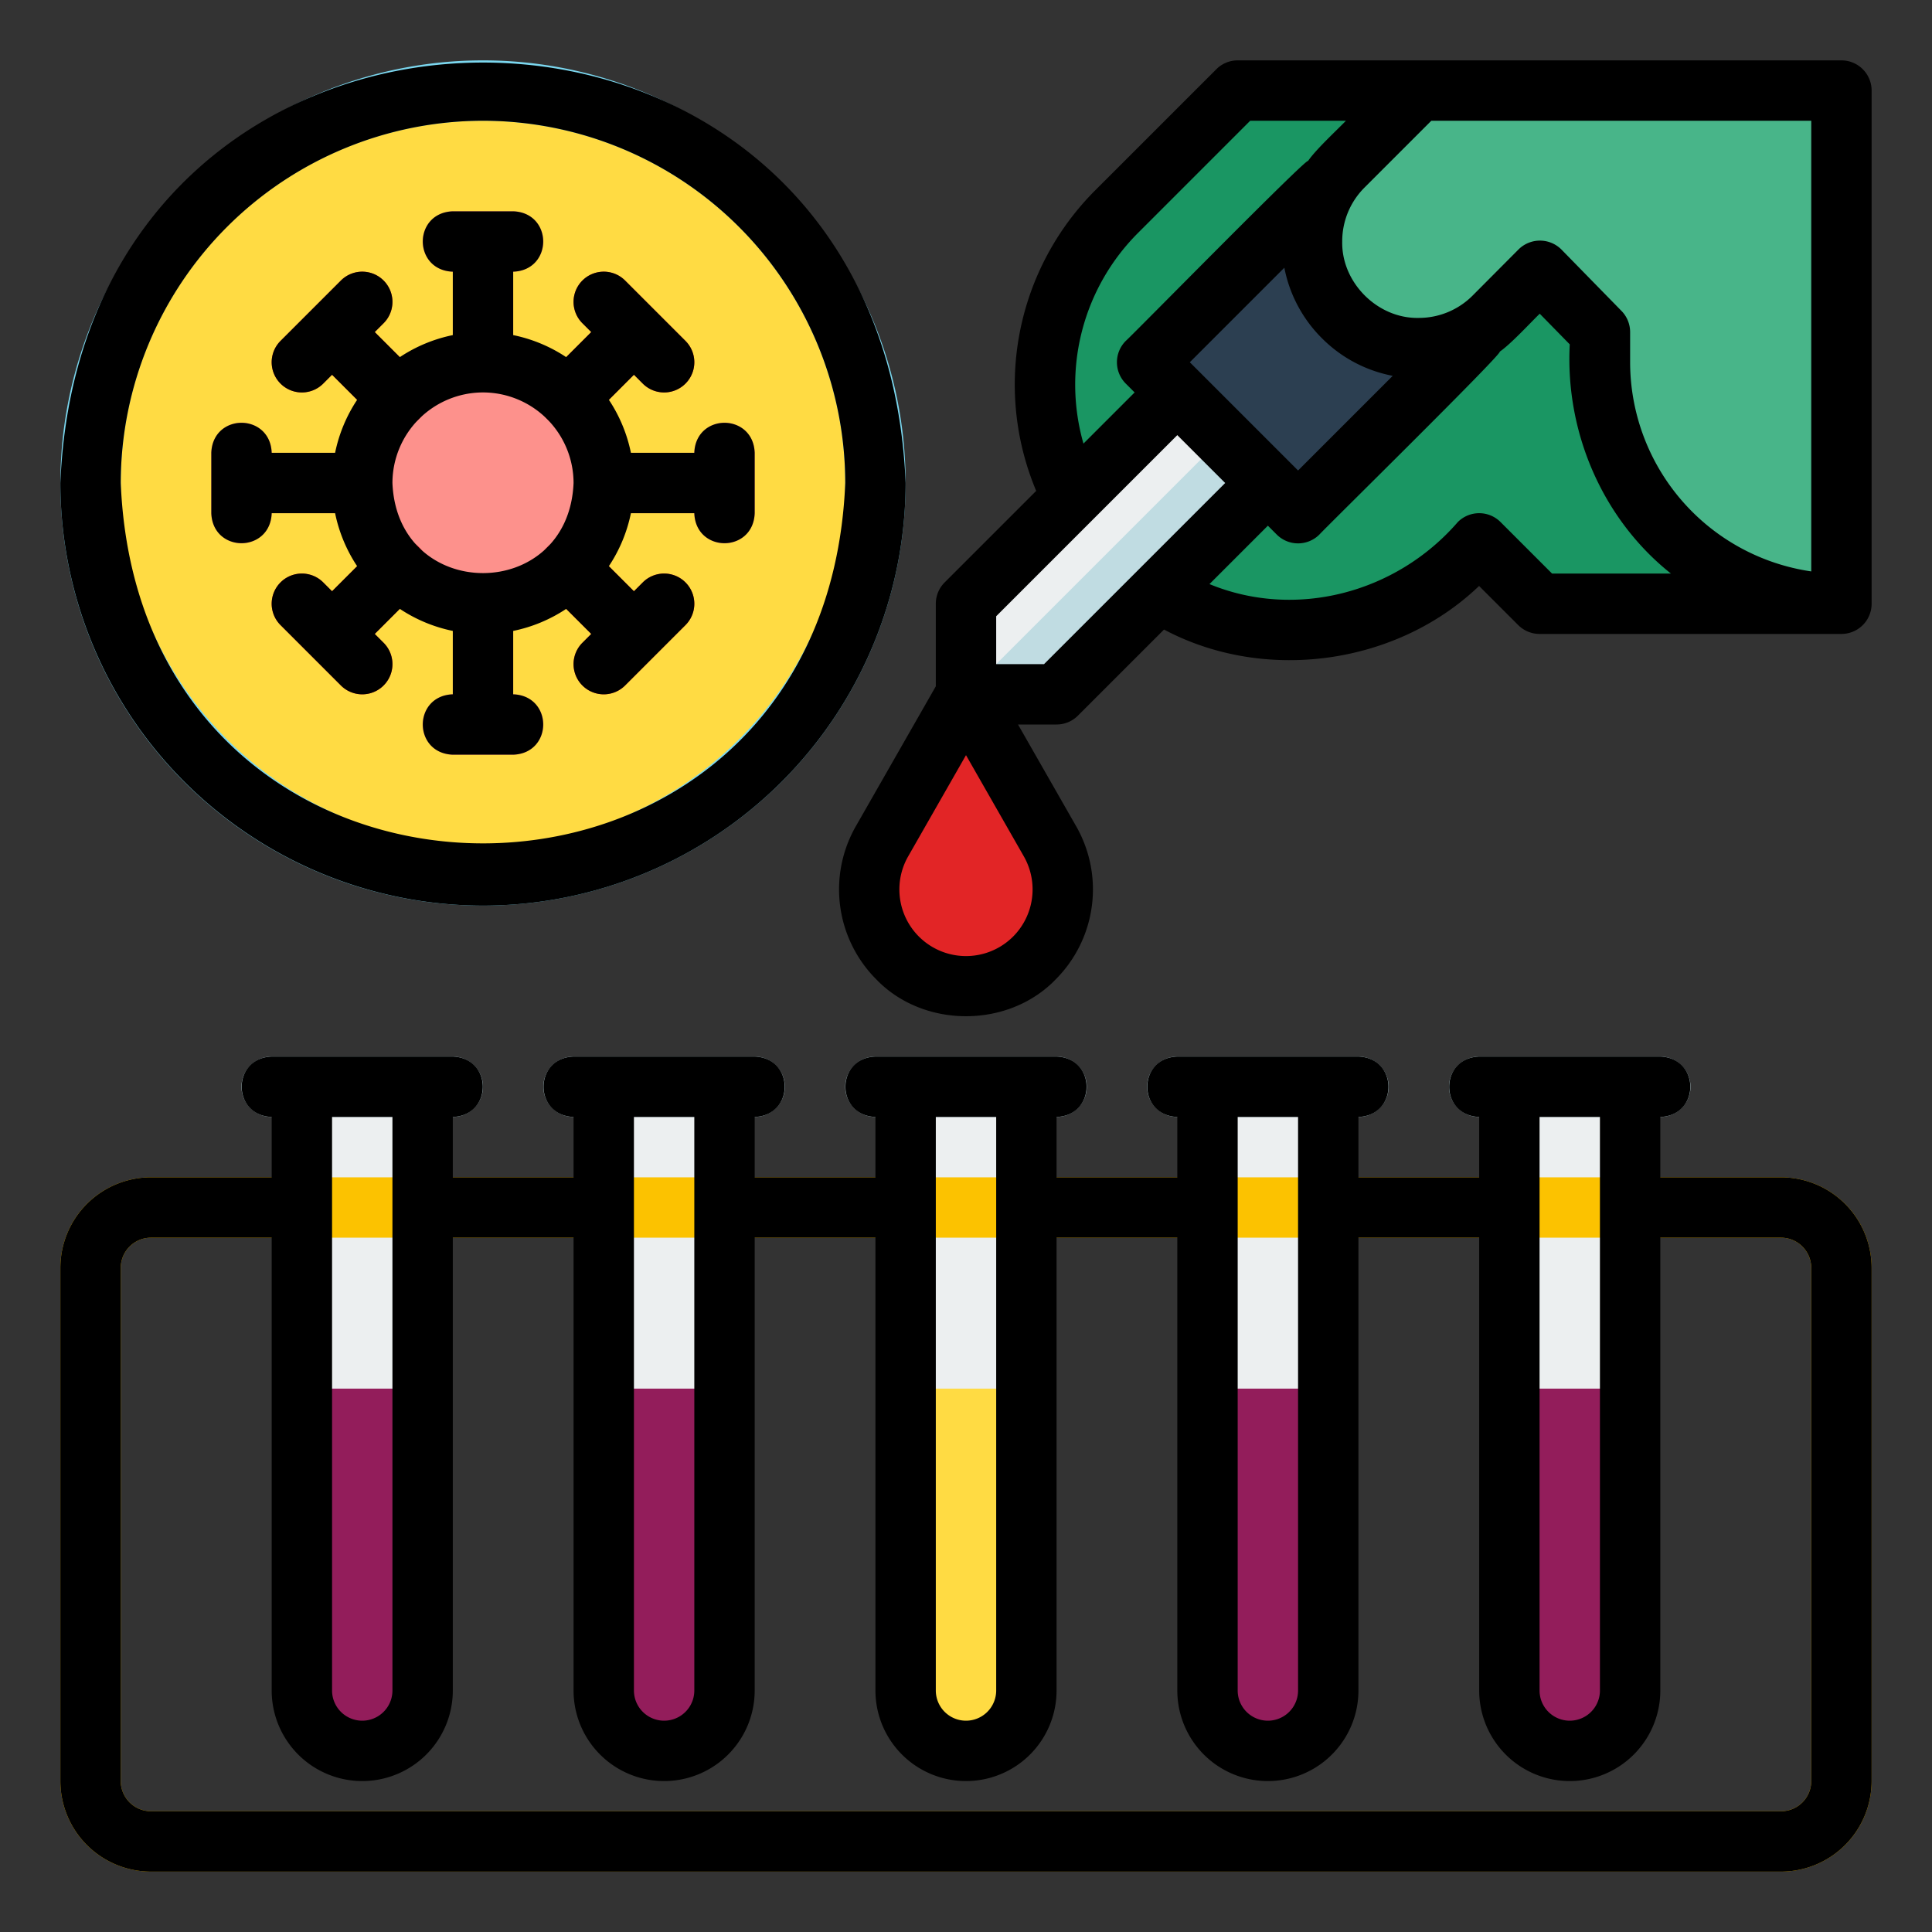 <?xml version="1.0" ?><svg height="512" viewBox="0 0 512 512" width="512" xmlns="http://www.w3.org/2000/svg"><rect x="0" y="0" width="512" height="512" fill="#333333" stroke="none"/><g><g><g><circle cx="128" cy="128" fill="#ffdb43" r="104"/><path d="M128,240A112,112,0,1,1,240,128,112.127,112.127,0,0,1,128,240Zm0-208a96,96,0,1,0,96,96A96.108,96.108,0,0,0,128,32Z" fill="#7bd7ef"/></g><path d="M488,24H328L296.043,55.957a65.053,65.053,0,0,0,2.042,93.954h0a65.053,65.053,0,0,0,89.958-1.954L392,144l16,16h80Z" fill="#1a9663"/><g><path d="M120,72V96a8,8,0,0,0,16,0V72a8,8,0,0,0,0-16H120a8,8,0,0,0,0,16Z" fill="#f77f7f"/><path d="M136,184V160a8,8,0,0,0-16,0v24a8,8,0,0,0,0,16h16a8,8,0,0,0,0-16Z" fill="#f77f7f"/><path d="M192,112a8,8,0,0,0-8,8H160a8,8,0,0,0,0,16h24a8,8,0,0,0,16,0V120A8,8,0,0,0,192,112Z" fill="#f77f7f"/><path d="M96,136a8,8,0,0,0,0-16H72a8,8,0,0,0-16,0v16a8,8,0,0,0,16,0Z" fill="#f77f7f"/><circle cx="128" cy="128" fill="#fd918c" r="32"/><path d="M170.343,154.343,168,156.686l-11.716-11.715a8,8,0,0,0-11.314,11.313L156.686,168l-2.343,2.343a8,8,0,0,0,11.314,11.314l16-16a8,8,0,0,0-11.314-11.314Z" fill="#e22526"/><path d="M144.97,111.029a8,8,0,0,0,11.314,0L168,99.314l2.343,2.343a8,8,0,1,0,11.314-11.314l-16-16a8,8,0,0,0-11.314,11.314L156.686,88,144.97,99.716A8,8,0,0,0,144.97,111.029Z" fill="#e22526"/><path d="M80,104a7.974,7.974,0,0,0,5.657-2.343L88,99.314l11.716,11.715A8,8,0,1,0,111.03,99.716L99.314,88l2.343-2.343A8,8,0,0,0,90.343,74.343l-16,16A8,8,0,0,0,80,104Z" fill="#e22526"/><path d="M111.03,144.971a8,8,0,0,0-11.314,0L88,156.686l-2.343-2.343a8,8,0,0,0-11.314,11.314l16,16a8,8,0,0,0,11.314-11.314L99.314,168l11.716-11.716A8,8,0,0,0,111.03,144.971Z" fill="#e22526"/></g><polygon fill="#eceff0" points="256 160 312 104 336 128 280 184 256 184 256 160"/><path d="M256,184l-22.277,38.985a25.657,25.657,0,0,0,4.134,30.872h0a25.658,25.658,0,0,0,36.286,0h0a25.657,25.657,0,0,0,4.134-30.872Z" fill="#e22526"/><path d="M240,288h32a0,0,0,0,1,0,0V448a16,16,0,0,1-16,16h0a16,16,0,0,1-16-16V288A0,0,0,0,1,240,288Z" fill="#eceff0"/><path d="M160,288h32a0,0,0,0,1,0,0V448a16,16,0,0,1-16,16h0a16,16,0,0,1-16-16V288A0,0,0,0,1,160,288Z" fill="#eceff0"/><path d="M80,288h32a0,0,0,0,1,0,0V448a16,16,0,0,1-16,16h0a16,16,0,0,1-16-16V288A0,0,0,0,1,80,288Z" fill="#eceff0"/><path d="M336,288h0a16,16,0,0,1,16,16V464a0,0,0,0,1,0,0H320a0,0,0,0,1,0,0V304A16,16,0,0,1,336,288Z" fill="#eceff0" transform="translate(672 752) rotate(-180)"/><path d="M416,288h0a16,16,0,0,1,16,16V464a0,0,0,0,1,0,0H400a0,0,0,0,1,0,0V304A16,16,0,0,1,416,288Z" fill="#eceff0" transform="translate(832 752) rotate(-180)"/><path d="M416,368h0a16,16,0,0,1,16,16v80a0,0,0,0,1,0,0H400a0,0,0,0,1,0,0V384A16,16,0,0,1,416,368Z" fill="#931d5b" transform="translate(832 832) rotate(180)"/><path d="M336,368h0a16,16,0,0,1,16,16v80a0,0,0,0,1,0,0H320a0,0,0,0,1,0,0V384A16,16,0,0,1,336,368Z" fill="#931d5b" transform="translate(672 832) rotate(-180)"/><path d="M256,368h0a16,16,0,0,1,16,16v80a0,0,0,0,1,0,0H240a0,0,0,0,1,0,0V384a16,16,0,0,1,16-16Z" fill="#ffdb43" transform="translate(512 832) rotate(180)"/><path d="M176,368h0a16,16,0,0,1,16,16v80a0,0,0,0,1,0,0H160a0,0,0,0,1,0,0V384a16,16,0,0,1,16-16Z" fill="#931d5b" transform="translate(352 832) rotate(180)"/><path d="M96,368h0a16,16,0,0,1,16,16v80a0,0,0,0,1,0,0H80a0,0,0,0,1,0,0V384a16,16,0,0,1,16-16Z" fill="#931d5b" transform="translate(192 832) rotate(180)"/><path d="M472,496H40a24.028,24.028,0,0,1-24-24V336a24.028,24.028,0,0,1,24-24H472a24.028,24.028,0,0,1,24,24V472A24.028,24.028,0,0,1,472,496ZM40,328a8.009,8.009,0,0,0-8,8V472a8.009,8.009,0,0,0,8,8H472a8.009,8.009,0,0,0,8-8V336a8.009,8.009,0,0,0-8-8Z" fill="#fcc200"/><path d="M280,296H232a8,8,0,0,1,0-16h48a8,8,0,0,1,0,16Z" fill="#c0dce2"/><path d="M200,296H152a8,8,0,0,1,0-16h48a8,8,0,0,1,0,16Z" fill="#c0dce2"/><path d="M120,296H72a8,8,0,0,1,0-16h48a8,8,0,0,1,0,16Z" fill="#c0dce2"/><path d="M360,296H312a8,8,0,0,1,0-16h48a8,8,0,0,1,0,16Z" fill="#c0dce2"/><path d="M440,296H392a8,8,0,0,1,0-16h48a8,8,0,0,1,0,16Z" fill="#c0dce2"/><polygon fill="#c0dce2" points="256 184 336 104 344 120 280 184 256 184"/><path d="M304,96l40,40,44-44a28.284,28.284,0,0,0,0-40h0a28.284,28.284,0,0,0-40,0Z" fill="#2c3f51"/><path d="M355.975,83.975h0a28.249,28.249,0,0,0,40-.049L408.1,71.744,424,88v8a64,64,0,0,0,64,64h0V24H376L355.975,44.025A28.249,28.249,0,0,0,355.975,83.975Z" fill="#48b589"/></g><path d="M488,16H328a8,8,0,0,0-5.657,2.343L290.383,50.3A72.794,72.794,0,0,0,274.6,130.09l-24.253,24.253A8,8,0,0,0,248,160v21.875l-21.224,37.141a33.734,33.734,0,0,0,5.424,40.5c12.529,13.056,35.071,13.058,47.6,0a33.734,33.734,0,0,0,5.424-40.5L269.786,192H280a8,8,0,0,0,5.657-2.343l22.821-22.821c26.7,14.207,61.648,9.386,83.494-11.55l10.371,10.371A8,8,0,0,0,408,168h80a8,8,0,0,0,8-8V24A8,8,0,0,0,488,16Zm-8,16V151.43A56.086,56.086,0,0,1,432,96V88a8,8,0,0,0-2.281-5.594l-15.9-16.256a8.047,8.047,0,0,0-11.389-.049L390.305,78.283a20.119,20.119,0,0,1-14.33,5.967c-10.891.238-20.5-9.358-20.274-20.25a20.114,20.114,0,0,1,5.932-14.318L379.313,32ZM344,124.687l-2.338-2.339,0,0-24-24,0,0L315.313,96l25.053-25.052a35.993,35.993,0,0,0,9.953,18.684h0A35.982,35.982,0,0,0,369.087,99.6Zm-42.3-63.07L331.313,32h25.374c-2.622,2.708-7.966,7.626-10.051,10.674C346.559,41.5,299.73,89.2,298.342,90.343a8,8,0,0,0,0,11.314L300.686,104l-13.558,13.558A56.851,56.851,0,0,1,301.7,61.617ZM268.485,248.2a17.658,17.658,0,0,1-27.816-21.247L256,200.125l15.331,26.829A17.7,17.7,0,0,1,268.485,248.2Zm8.2-72.2H264V163.313l25.8-25.8c.03-.028,22.158-22.157,22.2-22.2L324.687,128l-23.3,23.3Zm134.626-24-13.656-13.657a8,8,0,0,0-11.314,0c-16.347,18.877-43,25.845-65.818,16.446L336,139.314l2.343,2.343a8,8,0,0,0,11.314,0c1.316-1.523,48.779-48.178,47.787-48.461,2.964-2.048,7.968-7.5,10.6-10.061L416,91.262c-1.25,23.9,9.142,46.719,26.815,60.738ZM128,240A112.127,112.127,0,0,0,240,128C233.848-20.583,22.13-20.54,16,128A112.127,112.127,0,0,0,128,240Zm0-208a96.108,96.108,0,0,1,96,96c-5.273,127.357-186.746,127.32-192,0A96.108,96.108,0,0,1,128,32ZM72,136H88.805a39.764,39.764,0,0,0,5.839,14.042L88,156.686l-2.343-2.343a8,8,0,0,0-11.314,11.314l16,16a8,8,0,0,0,11.314-11.314L99.314,168l6.644-6.644A39.764,39.764,0,0,0,120,167.2V184c-10.6.391-10.6,15.608,0,16h16c10.6-.39,10.6-15.608,0-16V167.2a39.764,39.764,0,0,0,14.042-5.839L156.686,168l-2.343,2.343a8,8,0,0,0,11.314,11.314l16-16a8,8,0,0,0-11.314-11.314L168,156.686l-6.644-6.644A39.764,39.764,0,0,0,167.2,136H184c.391,10.6,15.608,10.6,16,0V120c-.39-10.6-15.608-10.6-16,0H167.2a39.764,39.764,0,0,0-5.839-14.042L168,99.314l2.343,2.343a8,8,0,1,0,11.314-11.314l-16-16a8,8,0,0,0-11.314,11.314L156.686,88l-6.644,6.644A39.764,39.764,0,0,0,136,88.805V72c10.6-.391,10.6-15.608,0-16H120c-10.6.39-10.6,15.608,0,16V88.805a39.764,39.764,0,0,0-14.042,5.839L99.314,88l2.343-2.343A8,8,0,0,0,90.343,74.343l-16,16a8,8,0,0,0,11.314,11.314L88,99.314l6.644,6.644A39.764,39.764,0,0,0,88.805,120H72c-.391-10.6-15.608-10.6-16,0v16C56.39,146.6,71.608,146.6,72,136Zm56-32a24.028,24.028,0,0,1,24,24c-1.319,31.839-46.686,31.83-48,0A24.028,24.028,0,0,1,128,104ZM472,312H440V296c10.588-.387,10.609-15.605,0-16H392c-10.587.385-10.61,15.605,0,16v16H360V296c10.588-.387,10.609-15.605,0-16H312c-10.587.385-10.61,15.605,0,16v16H280V296c10.588-.387,10.609-15.605,0-16H232c-10.587.385-10.61,15.605,0,16v16H200V296c10.588-.387,10.609-15.605,0-16H152c-10.587.385-10.61,15.605,0,16v16H120V296c10.588-.387,10.609-15.605,0-16H72c-10.587.385-10.61,15.605,0,16v16H40a24.028,24.028,0,0,0-24,24V472a24.028,24.028,0,0,0,24,24H472a24.028,24.028,0,0,0,24-24V336A24.028,24.028,0,0,0,472,312Zm-48-16V448a8,8,0,0,1-16,0V296Zm-80,0V448a8,8,0,0,1-16,0V296Zm-80,0V448a8,8,0,0,1-16,0V296Zm-80,0V448a8,8,0,0,1-16,0V296Zm-80,0V448a8,8,0,0,1-16,0V296ZM480,472a8.009,8.009,0,0,1-8,8H40a8.009,8.009,0,0,1-8-8V336a8.009,8.009,0,0,1,8-8H72V448a24,24,0,0,0,48,0V328h32V448a24,24,0,0,0,48,0V328h32V448a24,24,0,0,0,48,0V328h32V448a24,24,0,0,0,48,0V328h32V448a24,24,0,0,0,48,0V328h32a8.009,8.009,0,0,1,8,8Z"/></g></svg>